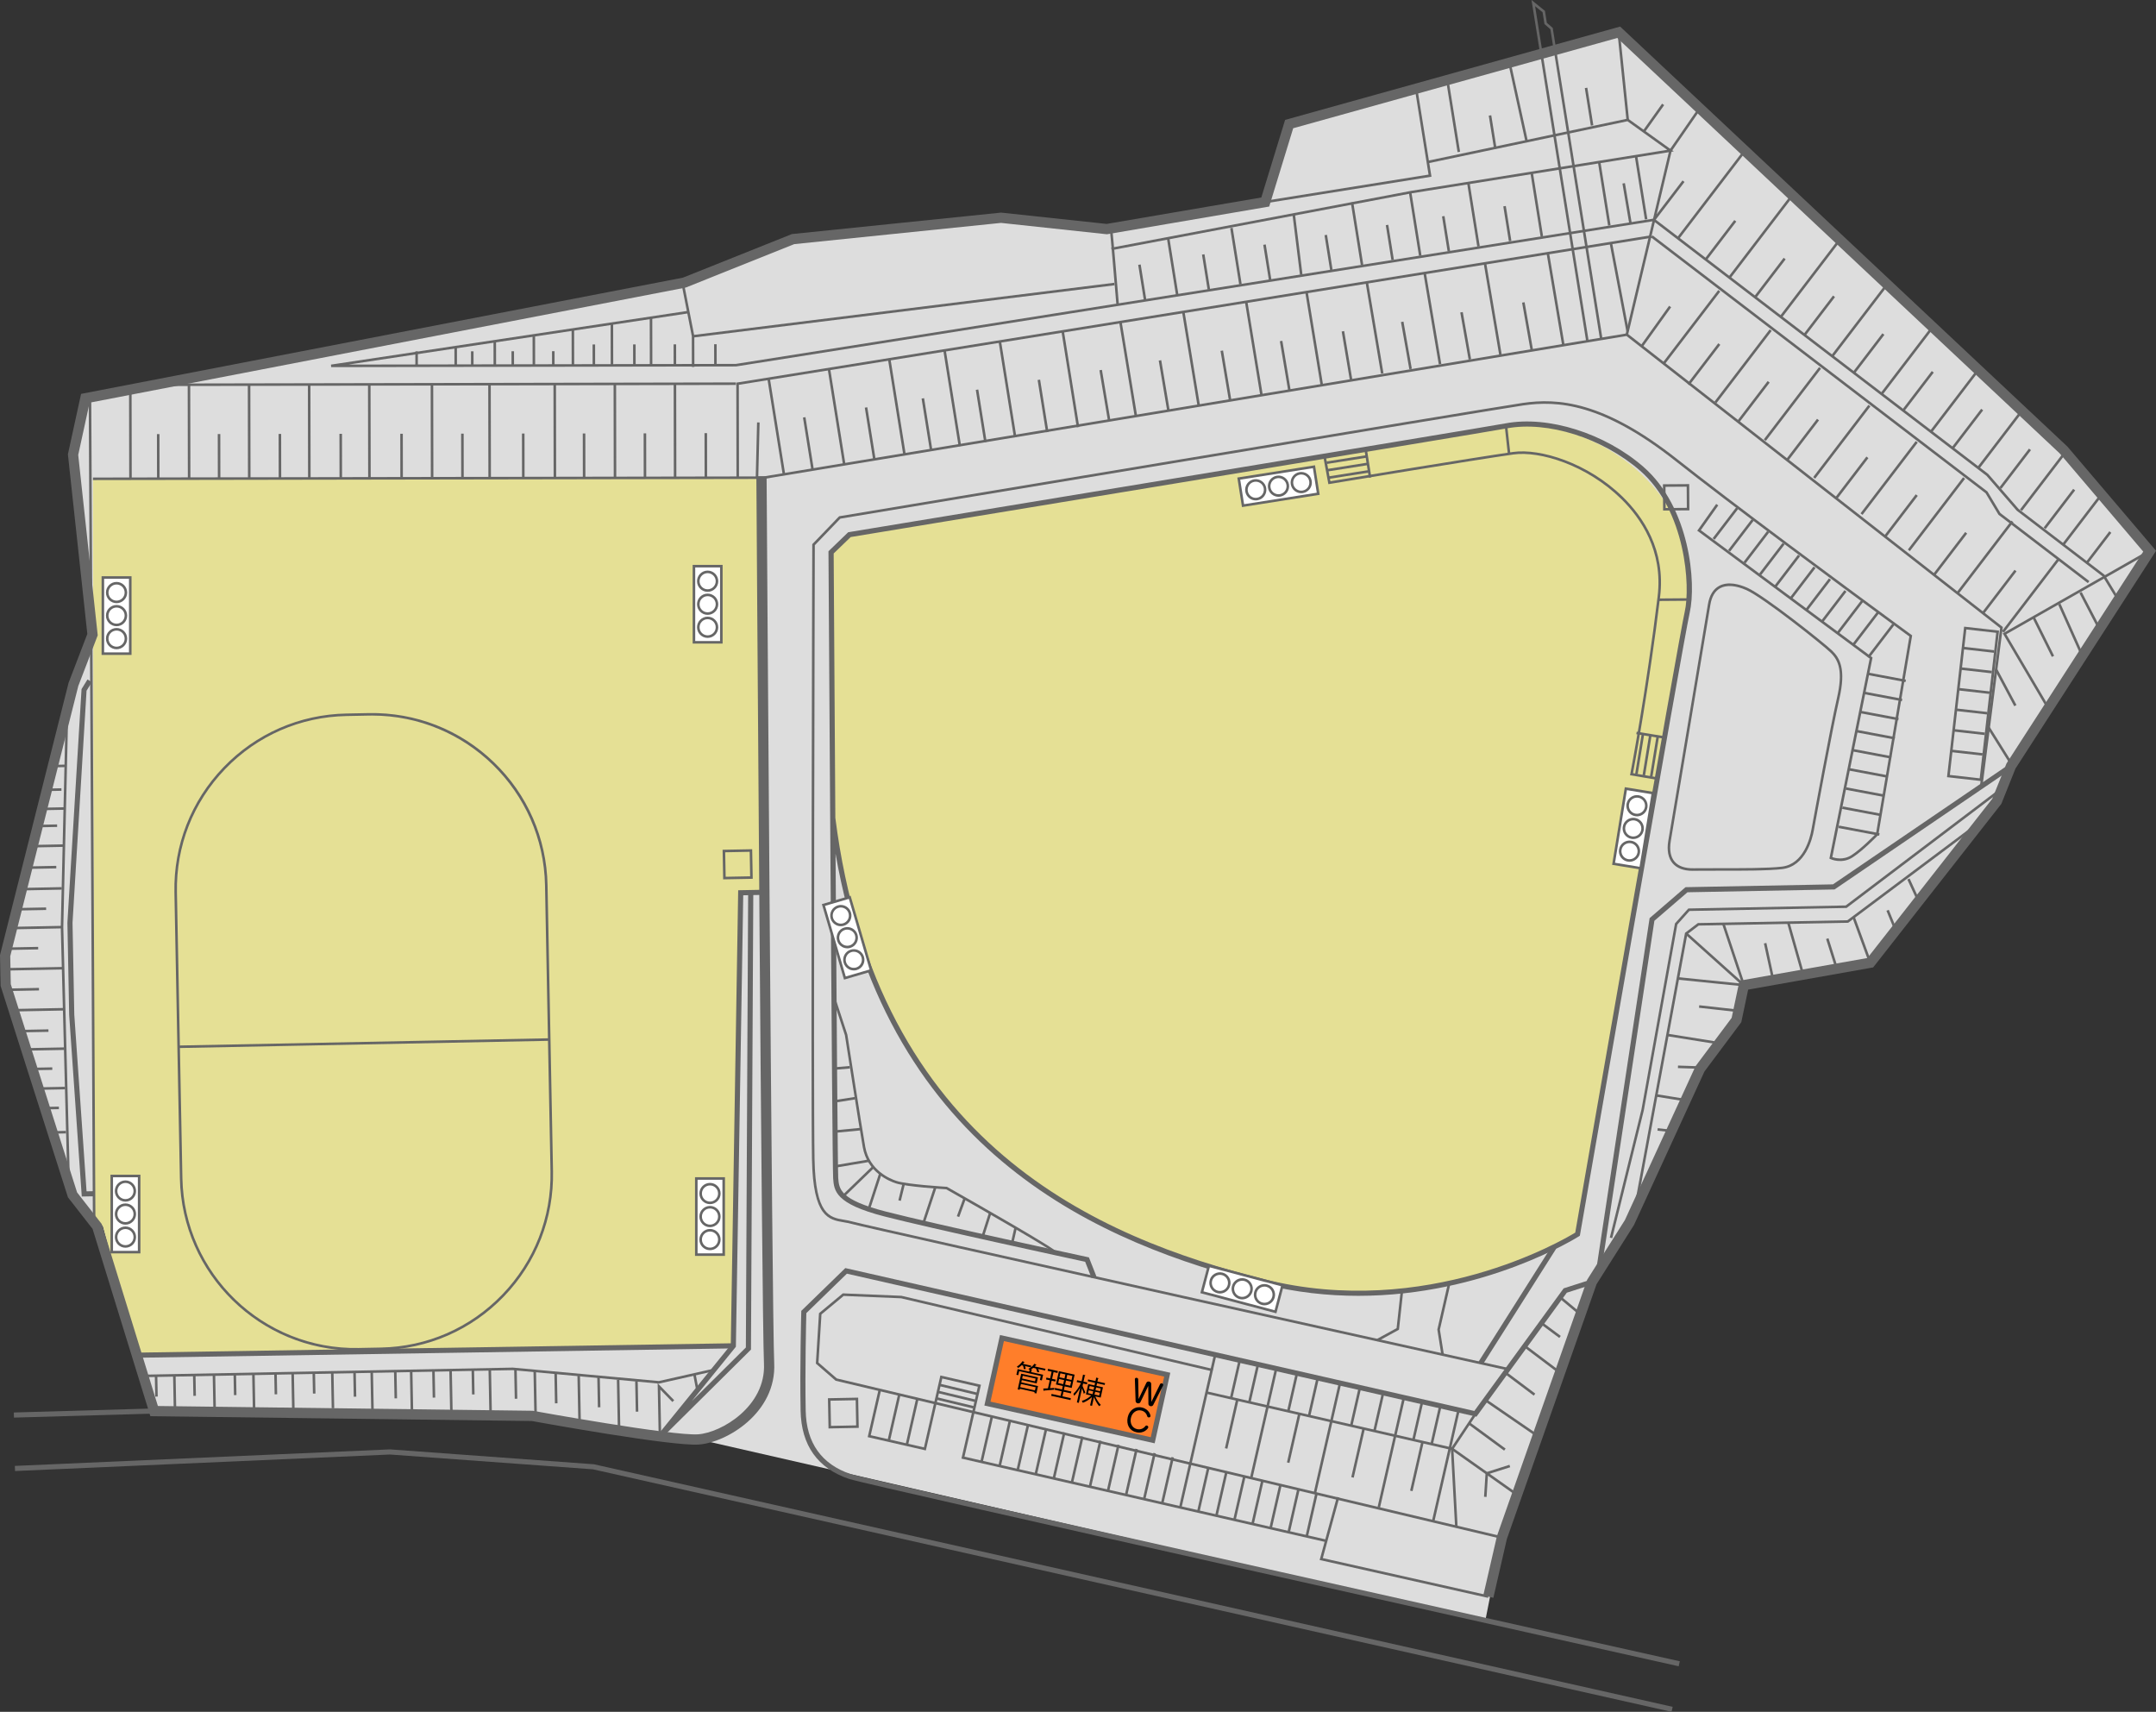 <?xml version="1.0" encoding="UTF-8"?>
<svg xmlns="http://www.w3.org/2000/svg" viewBox="0 0 842.15 668.6">
  <rect x="0" y="0" width="842.15" height="668.6" fill="#333333" stroke="none"/>
  <g id="_レイヤー_6" data-name="レイヤー 6">
    <polygon points="580.19 632.9 329.35 575.1 272.8 562.18 211.78 553.68 60.2 551.11 40.18 478.81 28.32 466.67 2.22 384.71 2 373.24 29.23 265.89 36.59 248.65 28.53 177.56 35.16 155.2 267.29 110.38 309.76 93.39 391 85.05 432.31 89.48 494.21 78.91 503.54 48.46 632.27 12.6 806.03 175.75 839.66 215.28 785.89 300.49 779.95 312.98 731.28 376.01 681.47 384.78 678.26 398.4 663.75 418.04 636.5 477.39 620.84 503.37 586.35 601.76 580.19 632.9" style="fill: #ddd;"/>
    <path d="m324.62,215.74l7.17-6.92s248.88-41.83,256.45-42.48c41.04-3.51,77.33,32.18,71.27,67.84-11.04,64.97-43.32,247.85-43.32,247.85,0,0-55.6,32.49-112.86,19.98s-114.09-38.34-143.79-85.32-34.28-97.27-34.28-97.27l-.66-103.69Z" style="fill: #e5e095;"/>
    <polygon points="36.32 187.01 295.69 187.01 298.57 348.52 289.33 348.7 286.45 525.65 53.47 529.32 40.18 478.81 36.81 477.55 36.32 187.01" style="fill: #e5e095;"/>
  </g>
  <g id="_レイヤー_2" data-name="レイヤー 2">
    <path d="m583.28,624.05l-3.9-.9,5.36-23.28,35.22-100.03,14.74-23.32,27.59-60.09,14.11-18.88,3.06-14.51,49.98-8.87,48.76-62.21,5.55-13.76,53.42-82.76-32.6-38.32L631.72,14.83l-126.59,35.26-9.37,30.58-63.38,10.83-41.38-4.44-80.76,8.29-42.38,16.96-.19.04-232.67,44.93-4.45,20.4,7.62,70.46-7.59,19.79-26.58,105.55.21,10.92,25.9,81.33,9.63,12.35,21.93,71.07,146.43,1.86.17.03c.54.1,54.35,9.85,64.39,9.17,9.16-.63,26.56-10.97,25.75-27.66-.85-17.56-2.95-343.24-2.97-346.52l4-.03c.02,3.29,2.12,328.88,2.97,346.36.95,19.5-18.68,31.1-29.47,31.84-10.36.74-61.3-8.48-65.21-9.19l-149-1.89-22.57-73.15-9.62-12.33L.23,385.04l-.23-12.03.07-.26,26.71-106.04,7.33-19.11-7.59-70.15,5.15-23.61,235.07-45.39,42.55-17.02.28-.03,81.46-8.36,41.24,4.42,60.41-10.32,9.29-30.31,130.87-36.45,174.74,164.08,34.59,40.67-54.93,85.09-5.51,13.77-.18.22-49.88,63.64-.75.13-48.08,8.54-2.68,12.73-14.38,19.24-27.52,59.94-.07.11-14.57,23.05-35.03,99.5-5.27,22.95Z" style="fill: #666;"/>
  </g>
  <g id="_レイヤー_3" data-name="レイヤー 3">
    <polygon points="652.92 668.6 231.63 573.88 152.33 568.1 5.88 574.55 5.79 572.55 152.36 566.09 152.42 566.1 232 571.91 653.36 666.65 652.92 668.6" style="fill: #666;"/>
    <rect x="5.42" y="550.9" width="54.79" height="2" transform="translate(-15.88 1.17) rotate(-1.65)" style="fill: #666;"/>
    <path d="m655.71,650.81c-12.93-2.88-316.67-70.7-323.99-73.15-12.35-4.15-18.74-13.12-19-26.67-.33-17.04.26-38.37.26-38.58v-.41s17.21-16.72,17.21-16.72l245.69,55.81,34.89-47.89,10.68-3.43.61,1.9-10.06,3.23-35.28,48.43-.64-.15-245.28-55.71-15.84,15.4c-.08,3.03-.55,22.38-.25,38.08.24,12.62,6.18,20.96,17.64,24.81,7.22,2.42,320.63,72.39,323.79,73.1l-.44,1.95Z" style="fill: #666;"/>
    <path d="m588.92,535.24c-2.49-.55-249.55-55.27-256.31-57.21-1-.29-2.04-.46-3.05-.63-5.88-.99-11.97-2.01-12.4-24.6-.49-25.79.1-237.92.11-240.06v-.2s10.49-10.9,10.49-10.9l.16-.03c2.54-.42,254.51-42.46,266.87-44.24,13.6-1.96,31.4-.9,60.29,21.92,5.02,3.97,11.35,8.86,18.82,14.55,30.96,23.58,72.34,53.84,72.76,54.14l.25.18-13.21,77.94-.11.11c-.23.24-5.71,5.92-9.84,8.61-4.31,2.81-8.64.8-8.83.71l-.35-.17,15.74-78.12-67.36-49.96,7.4-10.45.82.58-6.83,9.65,67.09,49.75-15.71,77.96c1.07.38,4.33,1.27,7.49-.79,3.72-2.42,8.76-7.54,9.56-8.35l13.05-77.02c-3.51-2.57-42.81-31.34-72.52-53.97-7.47-5.69-13.81-10.59-18.83-14.56-28.59-22.58-46.13-23.65-59.53-21.71-12.21,1.76-259.01,42.93-266.68,44.21l-9.98,10.37c-.02,7.63-.59,214.4-.11,239.83.42,21.76,5.83,22.67,11.56,23.63,1.04.17,2.11.35,3.16.66,6.73,1.93,253.75,56.64,256.25,57.2l-.22.98Z" style="fill: #666;"/>
    <path d="m530.57,506.12c-11.83,0-24.4-1.32-37.41-4.58-62.29-15.63-146.1-50.08-166.79-168.12.41,61.3.87,124.09,1.04,126.44v.19c.34,4.39.65,8.54,18.57,13.15,18.64,4.8,78.24,17.66,78.84,17.79l.52.11,2.91,7.37-1.86.73-2.52-6.38c-5.96-1.29-60.65-13.13-78.39-17.7-19.32-4.97-19.69-10.04-20.05-14.94v-.19c-.36-4.67-1.76-234.47-1.82-244.25v-.43s7.7-7.43,7.7-7.43l.31-.05c2.47-.41,247.59-40.81,256.43-42.47,16.65-3.13,38.8,3.84,53.87,16.96,18.14,15.79,20.76,45.38,18.09,57-2.38,10.34-42.43,240.57-42.83,242.9l-.08.43-.37.24c-.45.29-36.81,23.23-86.17,23.23Zm-204.29-186.75c16.23,127.97,103.29,164.15,167.37,180.23,63.57,15.95,116.73-15.16,121.65-18.17,2.52-14.47,40.42-232.3,42.78-242.56,2.25-9.77.41-39.49-17.45-55.04-14.64-12.74-36.1-19.53-52.18-16.5-8.72,1.64-246.16,40.78-256.17,42.43l-6.64,6.41c.03,5.04.32,51.9.65,103.2Z" style="fill: #666;"/>
    <path d="m647.24,304.58l-10.54-1.79.1-.5c.06-.32,6.22-32.62,10.67-69.31,2.17-17.85-6.54-30.58-14.23-38.12-13.48-13.22-31.77-18.8-42.11-17.34-15.2,2.14-71.22,11.42-71.78,11.51l-.48.08-1.96-10.59.98-.18,1.78,9.62c5.55-.92,56.86-9.4,71.32-11.44,10.59-1.5,29.24,4.17,42.95,17.62,7.85,7.7,16.74,20.7,14.52,38.96-4.16,34.23-9.79,64.64-10.59,68.88l9.54,1.62-.17.99Z" style="fill: #666;"/>
    <path d="m258.48,561.7l-1.48-1.34,28.45-35.07,2.89-177.58,10.21-.2.04,2-4.35.08-.9,177.53-34.86,34.56Zm31.83-212.02l-2.87,176.34-17.22,21.23,21.12-20.95.89-176.66-1.92.04Z" style="fill: #666;"/>
    <rect x="53.46" y="526.49" width="233" height="2" transform="translate(-8.22 2.72) rotate(-.9)" style="fill: #666;"/>
    <rect x="35.48" y="155.2" width="1" height="322.35" transform="translate(-1.62 .19) rotate(-.29)" style="fill: #666;"/>
    <polygon points="31.94 467.33 27.02 396.42 26.33 360.38 31.85 269.15 34.17 265.37 35.87 266.42 33.81 269.77 28.33 360.42 29.02 396.33 33.81 465.3 36.57 465.25 36.61 467.25 31.94 467.33" style="fill: #666;"/>
    <g>
      <rect x="387.75" y="529.47" width="66.13" height="26.22" transform="translate(127.41 -78.22) rotate(12.5)" style="fill: #ff7e2a;"/>
      <path d="m451.02,563.72l-66.52-14.75,6.11-27.55,66.52,14.75-6.11,27.55Zm-64.13-16.27l62.61,13.88,5.24-23.65-62.61-13.88-5.24,23.65Z" style="fill: #666;"/>
    </g>
    <rect x="565.85" y="508.72" width="53.63" height="2" transform="translate(-155.09 737.59) rotate(-57.64)" style="fill: #666;"/>
    <polygon points="625.42 496.66 623.44 496.36 644.35 358.6 658.38 346.51 715.96 345.41 784.87 298.47 785.99 300.12 716.59 347.4 659.14 348.5 646.22 359.63 625.42 496.66" style="fill: #666;"/>
    <polygon points="629.76 483.61 628.79 483.37 641.14 433.42 654.25 360.66 659.47 354.82 659.69 354.82 720.95 353.64 781.59 307.72 782.2 308.52 721.29 354.64 721.13 354.64 659.92 355.81 655.18 361.12 642.11 433.63 629.76 483.61" style="fill: #666;"/>
    <path d="m661.18,340.13c-3.52,0-6.14-.98-7.82-2.92-1.75-2.04-2.35-5.09-1.72-8.83h0c.14-.84,14.07-83.73,15.46-92.27.58-3.57,2.06-6.02,4.4-7.28,3.51-1.89,7.95-.64,11.05.75,6.75,3.02,29.98,21.52,33.09,24.51,3.05,2.93,5.5,7.24,2.84,18.81-2.61,11.34-9.13,46.79-9.97,51.44-.59,3.26-3.21,13.98-12.28,15.11-5.3.66-16.58.65-25.63.63-3.68,0-6.84,0-9.05.03-.12,0-.25,0-.37,0Zm-8.55-11.59h0c-.58,3.44-.06,6.21,1.49,8.01,1.53,1.77,4.05,2.63,7.41,2.57,2.22-.04,5.39-.04,9.07-.03,9.03.01,20.27.03,25.51-.62,8.39-1.05,10.86-11.21,11.42-14.3.84-4.65,7.37-40.13,9.98-51.48,2.41-10.47.72-14.72-2.56-17.87-3.09-2.98-26.13-21.34-32.81-24.32-4.1-1.83-7.71-2.11-10.17-.79-2.06,1.11-3.36,3.32-3.89,6.56-1.38,8.54-15.31,91.43-15.46,92.27Z" style="fill: #666;"/>
  </g>
  <g id="_レイヤー_4" data-name="レイヤー 4">
    <g>
      <g>
        <rect x="484.52" y="184.54" width="29.74" height="10.7" transform="translate(-23.5 80.17) rotate(-8.97)" style="fill: #fff;"/>
        <path d="m485.12,198.06l-1.82-11.55,30.36-4.79,1.82,11.55-30.36,4.79Zm-.68-10.72l1.51,9.58,28.39-4.48-1.51-9.58-28.39,4.48Z" style="fill: #666;"/>
      </g>
      <g>
        <path d="m508.27,192.64c-.87,0-1.72-.27-2.43-.79-.9-.65-1.49-1.62-1.66-2.71-.17-1.1.09-2.19.74-3.09.65-.9,1.62-1.49,2.71-1.66,1.1-.17,2.19.09,3.09.74.9.65,1.49,1.62,1.66,2.71h0c.36,2.26-1.19,4.39-3.45,4.75-.22.03-.44.05-.66.05Zm.02-7.31c-.17,0-.33.01-.5.04-.83.13-1.56.58-2.06,1.26-.5.68-.7,1.51-.56,2.35.13.83.58,1.56,1.26,2.06.68.5,1.52.69,2.35.56,1.72-.27,2.89-1.89,2.62-3.6h0c-.13-.83-.58-1.56-1.26-2.06-.54-.4-1.19-.6-1.85-.6Z" style="fill: #666;"/>
        <path d="m499.39,194.04c-2.01,0-3.78-1.46-4.1-3.5-.36-2.26,1.19-4.39,3.45-4.75,2.26-.36,4.39,1.19,4.75,3.45.36,2.26-1.19,4.39-3.45,4.75-.22.03-.44.05-.65.05Zm0-7.3c-.16,0-.33.01-.49.04-1.72.27-2.89,1.89-2.62,3.6.27,1.72,1.89,2.89,3.6,2.62,1.72-.27,2.89-1.89,2.62-3.6-.24-1.55-1.59-2.66-3.11-2.66Z" style="fill: #666;"/>
        <path d="m490.5,195.45c-.87,0-1.72-.27-2.43-.79-.9-.65-1.49-1.62-1.66-2.71-.36-2.26,1.19-4.39,3.45-4.75,2.27-.36,4.39,1.19,4.75,3.45h0c.36,2.26-1.19,4.39-3.45,4.75-.22.03-.44.05-.66.05Zm.01-7.31c-.16,0-.33.01-.49.04-1.72.27-2.89,1.89-2.62,3.6.13.83.58,1.56,1.26,2.06.68.5,1.51.7,2.35.56,1.72-.27,2.89-1.89,2.62-3.6-.24-1.55-1.59-2.66-3.11-2.66Z" style="fill: #666;"/>
      </g>
    </g>
    <g>
      <g>
        <rect x="261.54" y="230.65" width="29.74" height="10.7" transform="translate(512.41 -40.41) rotate(90)" style="fill: #fff;"/>
        <path d="m282.26,251.37h-11.7v-30.74h11.7v30.74Zm-10.7-1h9.7v-28.74h-9.7v28.74Z" style="fill: #666;"/>
      </g>
      <g>
        <path d="m276.41,249.15c-2.29,0-4.15-1.86-4.15-4.15s1.86-4.15,4.15-4.15,4.15,1.86,4.15,4.15-1.86,4.15-4.15,4.15Zm0-7.3c-1.74,0-3.15,1.41-3.15,3.15s1.41,3.15,3.15,3.15,3.15-1.41,3.15-3.15-1.41-3.15-3.15-3.15Z" style="fill: #666;"/>
        <path d="m276.41,240.15c-2.29,0-4.15-1.86-4.15-4.15s1.86-4.15,4.15-4.15,4.15,1.86,4.15,4.15-1.86,4.15-4.15,4.15Zm0-7.3c-1.74,0-3.15,1.41-3.15,3.15s1.41,3.15,3.15,3.15,3.15-1.41,3.15-3.15-1.41-3.15-3.15-3.15Z" style="fill: #666;"/>
        <path d="m276.41,231.16c-2.29,0-4.15-1.86-4.15-4.15s1.86-4.15,4.15-4.15,4.15,1.86,4.15,4.15-1.86,4.15-4.15,4.15Zm0-7.3c-1.74,0-3.15,1.41-3.15,3.15s1.41,3.15,3.15,3.15,3.15-1.41,3.15-3.15-1.41-3.15-3.15-3.15Z" style="fill: #666;"/>
      </g>
    </g>
    <g>
      <g>
        <rect x="30.66" y="235.09" width="29.74" height="10.7" transform="translate(285.97 194.9) rotate(90)" style="fill: #fff;"/>
        <path d="m51.38,255.8h-11.7v-30.74h11.7v30.74Zm-10.7-1h9.7v-28.74h-9.7v28.74Z" style="fill: #666;"/>
      </g>
      <g>
        <path d="m45.53,253.58c-2.29,0-4.15-1.86-4.15-4.15s1.86-4.15,4.15-4.15,4.15,1.86,4.15,4.15-1.86,4.15-4.15,4.15Zm0-7.3c-1.74,0-3.15,1.41-3.15,3.15s1.41,3.15,3.15,3.15,3.15-1.41,3.15-3.15-1.41-3.15-3.15-3.15Z" style="fill: #666;"/>
        <path d="m45.53,244.59c-2.29,0-4.15-1.86-4.15-4.15s1.86-4.15,4.15-4.15,4.15,1.86,4.15,4.15-1.86,4.15-4.15,4.15Zm0-7.3c-1.74,0-3.15,1.41-3.15,3.15s1.41,3.15,3.15,3.15,3.15-1.41,3.15-3.15-1.41-3.15-3.15-3.15Z" style="fill: #666;"/>
        <path d="m45.53,235.59c-2.29,0-4.15-1.86-4.15-4.15s1.86-4.15,4.15-4.15,4.15,1.86,4.15,4.15-1.86,4.15-4.15,4.15Zm0-7.3c-1.74,0-3.15,1.41-3.15,3.15s1.41,3.15,3.15,3.15,3.15-1.41,3.15-3.15-1.41-3.15-3.15-3.15Z" style="fill: #666;"/>
      </g>
    </g>
    <g>
      <g>
        <rect x="34.13" y="468.83" width="29.74" height="10.7" transform="translate(523.18 425.18) rotate(90)" style="fill: #fff;"/>
        <path d="m54.85,489.55h-11.7v-30.74h11.7v30.74Zm-10.7-1h9.7v-28.74h-9.7v28.74Z" style="fill: #666;"/>
      </g>
      <g>
        <path d="m49,487.33c-2.29,0-4.15-1.86-4.15-4.15s1.86-4.15,4.15-4.15,4.15,1.86,4.15,4.15-1.86,4.15-4.15,4.15Zm0-7.3c-1.74,0-3.15,1.41-3.15,3.15s1.41,3.15,3.15,3.15,3.15-1.41,3.15-3.15-1.41-3.15-3.15-3.15Z" style="fill: #666;"/>
        <path d="m49,478.33c-2.29,0-4.15-1.86-4.15-4.15s1.86-4.15,4.15-4.15,4.15,1.86,4.15,4.15-1.86,4.15-4.15,4.15Zm0-7.3c-1.74,0-3.15,1.41-3.15,3.15s1.41,3.15,3.15,3.15,3.15-1.41,3.15-3.15-1.41-3.15-3.15-3.15Z" style="fill: #666;"/>
        <path d="m49,469.34c-2.29,0-4.15-1.86-4.15-4.15s1.86-4.15,4.15-4.15,4.15,1.86,4.15,4.15-1.86,4.15-4.15,4.15Zm0-7.3c-1.74,0-3.15,1.41-3.15,3.15s1.41,3.15,3.15,3.15,3.15-1.41,3.15-3.15-1.41-3.15-3.15-3.15Z" style="fill: #666;"/>
      </g>
    </g>
    <g>
      <g>
        <rect x="262.46" y="469.81" width="29.74" height="10.7" transform="translate(752.48 197.83) rotate(90)" style="fill: #fff;"/>
        <path d="m283.18,490.53h-11.7v-30.74h11.7v30.74Zm-10.7-1h9.7v-28.74h-9.7v28.74Z" style="fill: #666;"/>
      </g>
      <g>
        <path d="m277.33,488.3c-2.29,0-4.15-1.86-4.15-4.15s1.86-4.15,4.15-4.15,4.15,1.86,4.15,4.15-1.86,4.15-4.15,4.15Zm0-7.3c-1.74,0-3.15,1.41-3.15,3.15s1.41,3.15,3.15,3.15,3.15-1.41,3.15-3.15-1.41-3.15-3.15-3.15Z" style="fill: #666;"/>
        <path d="m277.33,479.31c-2.29,0-4.15-1.86-4.15-4.15s1.86-4.15,4.15-4.15,4.15,1.86,4.15,4.15-1.86,4.15-4.15,4.15Zm0-7.3c-1.74,0-3.15,1.41-3.15,3.15s1.41,3.15,3.15,3.15,3.15-1.41,3.15-3.15-1.41-3.15-3.15-3.15Z" style="fill: #666;"/>
        <path d="m277.33,470.31c-2.29,0-4.15-1.86-4.15-4.15s1.86-4.15,4.15-4.15,4.15,1.86,4.15,4.15-1.86,4.15-4.15,4.15Zm0-7.3c-1.74,0-3.15,1.41-3.15,3.15s1.41,3.15,3.15,3.15,3.15-1.41,3.15-3.15-1.41-3.15-3.15-3.15Z" style="fill: #666;"/>
      </g>
    </g>
    <g>
      <g>
        <rect x="470.34" y="498.02" width="29.74" height="10.7" transform="translate(825.19 1114.28) rotate(-165.15)" style="fill: #fff;"/>
        <path d="m498.57,512.96l-29.71-7.88,3-11.31,29.71,7.88-3,11.31Zm-28.49-8.59l27.78,7.37,2.49-9.37-27.78-7.37-2.49,9.37Z" style="fill: #666;"/>
      </g>
      <g>
        <path d="m476.52,505.22c-.36,0-.72-.05-1.07-.14-2.21-.59-3.54-2.87-2.95-5.08h0c.59-2.21,2.87-3.53,5.08-2.95,1.07.28,1.97.97,2.53,1.93s.71,2.08.42,3.15c-.28,1.07-.97,1.97-1.93,2.53-.64.37-1.36.56-2.08.56Zm-3.05-4.96h0c-.45,1.68.56,3.41,2.24,3.86.82.22,1.66.1,2.39-.32.73-.42,1.25-1.1,1.46-1.92s.1-1.66-.32-2.39c-.42-.73-1.1-1.25-1.92-1.46-1.68-.44-3.41.56-3.86,2.24Z" style="fill: #666;"/>
        <path d="m485.21,507.52c-.35,0-.71-.04-1.06-.14-2.21-.59-3.54-2.87-2.95-5.08h0c.59-2.21,2.86-3.53,5.08-2.95,1.07.28,1.97.97,2.53,1.93.56.96.71,2.08.42,3.15-.49,1.86-2.18,3.09-4.02,3.09Zm-3.04-4.96h0c-.45,1.68.56,3.41,2.24,3.86,1.68.45,3.41-.56,3.86-2.24.22-.81.1-1.66-.32-2.39-.42-.73-1.1-1.25-1.92-1.46-1.68-.44-3.41.56-3.85,2.24Z" style="fill: #666;"/>
        <path d="m493.9,509.83c-.35,0-.71-.04-1.06-.14-1.07-.28-1.97-.97-2.53-1.93-.56-.96-.71-2.08-.42-3.15h0c.28-1.07.97-1.97,1.93-2.53.96-.56,2.08-.71,3.15-.42,2.21.59,3.54,2.87,2.95,5.08-.49,1.86-2.18,3.09-4.01,3.09Zm0-7.31c-.55,0-1.09.14-1.58.43-.73.42-1.25,1.1-1.46,1.92h0c-.22.81-.1,1.66.32,2.39.42.73,1.1,1.25,1.92,1.46,1.68.45,3.41-.56,3.85-2.24.45-1.68-.56-3.41-2.24-3.86-.27-.07-.54-.11-.81-.11Z" style="fill: #666;"/>
      </g>
    </g>
    <g>
      <g>
        <rect x="316.1" y="360.89" width="29.74" height="10.7" transform="translate(589.29 -54.41) rotate(73.66)" style="fill: #fff;"/>
        <path d="m329.68,382.63l-8.65-29.5,11.22-3.29,8.65,29.5-11.22,3.29Zm-7.41-28.82l8.09,27.58,9.3-2.73-8.09-27.58-9.3,2.73Z" style="fill: #666;"/>
      </g>
      <g>
        <path d="m333.5,379.03c-.69,0-1.37-.17-1.99-.51-.97-.53-1.68-1.41-1.99-2.47s-.19-2.19.34-3.16c.53-.97,1.41-1.68,2.48-1.99,2.2-.65,4.51.62,5.15,2.82.31,1.06.19,2.19-.34,3.16-.53.97-1.41,1.68-2.48,1.99-.39.11-.78.17-1.17.17Zm0-7.31c-.29,0-.59.04-.89.13-.81.24-1.48.77-1.88,1.51-.4.74-.5,1.59-.26,2.4.49,1.67,2.24,2.62,3.91,2.14.81-.24,1.48-.77,1.88-1.51.4-.74.5-1.59.26-2.4-.4-1.37-1.66-2.26-3.03-2.26Z" style="fill: #666;"/>
        <path d="m330.96,370.39c-.69,0-1.37-.17-1.99-.51-.97-.53-1.68-1.41-1.99-2.47s-.19-2.19.34-3.16c.53-.97,1.41-1.68,2.48-1.99,2.2-.65,4.51.62,5.15,2.82.31,1.06.19,2.19-.34,3.16-.53.97-1.41,1.68-2.48,1.99-.39.11-.78.17-1.17.17Zm0-7.31c-.29,0-.59.04-.89.13-.81.24-1.48.77-1.88,1.51-.4.74-.5,1.59-.26,2.4.49,1.67,2.24,2.62,3.91,2.14.81-.24,1.48-.77,1.88-1.51.4-.74.5-1.59.26-2.4-.4-1.37-1.66-2.26-3.03-2.26Z" style="fill: #666;"/>
        <path d="m328.43,361.76c-.69,0-1.37-.17-1.99-.51-.97-.53-1.68-1.41-1.99-2.48-.64-2.2.62-4.51,2.82-5.15,2.2-.65,4.51.62,5.15,2.82.31,1.06.19,2.19-.34,3.16-.53.97-1.41,1.68-2.48,1.99-.39.11-.78.17-1.17.17Zm0-7.31c-.29,0-.59.04-.89.13-1.67.49-2.63,2.25-2.14,3.91.49,1.67,2.24,2.62,3.91,2.14,1.67-.49,2.63-2.24,2.14-3.91-.4-1.37-1.66-2.27-3.03-2.27Z" style="fill: #666;"/>
      </g>
    </g>
    <g>
      <g>
        <rect x="623.08" y="318.22" width="29.74" height="10.7" transform="translate(1060.27 -253.78) rotate(99.29)" style="fill: #fff;"/>
        <path d="m641.24,339.68l-11.54-1.89,4.96-30.34,11.54,1.89-4.96,30.34Zm-10.39-2.71l9.57,1.57,4.64-28.36-9.57-1.56-4.64,28.36Z" style="fill: #666;"/>
      </g>
      <g>
        <path d="m636.5,336.6c-.22,0-.45-.02-.67-.05h0c-2.26-.37-3.8-2.51-3.43-4.77.37-2.26,2.5-3.8,4.77-3.43,2.26.37,3.8,2.51,3.43,4.77-.33,2.03-2.1,3.48-4.1,3.48Zm-.51-1.04c1.72.27,3.34-.89,3.62-2.6.28-1.71-.89-3.34-2.6-3.62-1.71-.27-3.34.89-3.62,2.6-.28,1.71.89,3.34,2.6,3.62h0Z" style="fill: #666;"/>
        <path d="m637.96,327.72c-.22,0-.45-.02-.67-.06-2.26-.37-3.8-2.51-3.43-4.77.37-2.26,2.51-3.79,4.77-3.43,2.26.37,3.8,2.51,3.43,4.77-.33,2.03-2.1,3.48-4.09,3.48Zm0-7.3c-1.52,0-2.86,1.1-3.11,2.64-.28,1.71.89,3.34,2.6,3.62h0c.83.14,1.67-.06,2.35-.55.68-.49,1.13-1.22,1.27-2.05.28-1.71-.89-3.34-2.6-3.62-.17-.03-.34-.04-.51-.04Z" style="fill: #666;"/>
        <path d="m639.41,318.84c-.22,0-.45-.02-.67-.05-1.09-.18-2.05-.77-2.7-1.67s-.91-2-.73-3.09c.37-2.26,2.51-3.79,4.77-3.43,2.26.37,3.8,2.51,3.43,4.77-.33,2.03-2.1,3.48-4.09,3.48Zm0-7.3c-1.52,0-2.86,1.1-3.11,2.64-.14.83.06,1.67.55,2.35.49.68,1.22,1.14,2.05,1.27h0c1.72.28,3.34-.89,3.62-2.6.28-1.71-.89-3.34-2.6-3.62-.17-.03-.34-.04-.51-.04Z" style="fill: #666;"/>
      </g>
    </g>
    <path d="m282.47,343.46l-.22-11.56,11.56-.22.22,11.56-11.56.22Zm.8-10.58l.18,9.56,9.56-.18-.18-9.56-9.56.18Z" style="fill: #666;"/>
    <polygon points="26.32 461.97 23.73 362.13 25.68 277.25 26.68 277.27 24.73 362.13 27.32 461.95 26.32 461.97" style="fill: #666;"/>
    <rect x="20.65" y="298.67" width="5.17" height="1" transform="translate(-5.84 .51) rotate(-1.12)" style="fill: #666;"/>
    <rect x="18.82" y="307.92" width="5.17" height="1" transform="translate(-6.02 .48) rotate(-1.12)" style="fill: #666;"/>
    <rect x="16.38" y="315.37" width="8.91" height="1" transform="translate(-6.16 .47) rotate(-1.12)" style="fill: #666;"/>
    <rect x="13.66" y="329.88" width="11.31" height="1" transform="translate(-6.45 .44) rotate(-1.12)" style="fill: #666;"/>
    <rect x="8.57" y="346.63" width="15.58" height="1" transform="translate(-6.78 .39) rotate(-1.12)" style="fill: #666;"/>
    <rect x="4.59" y="361.8" width="19.65" height="1" transform="translate(-7.07 .35) rotate(-1.12)" style="fill: #666;"/>
    <rect x="1.45" y="377.88" width="23.09" height="1" transform="translate(-7.39 .33) rotate(-1.12)" style="fill: #666;"/>
    <rect x="4.63" y="393.89" width="20.22" height="1" transform="translate(-7.7 .36) rotate(-1.12)" style="fill: #666;"/>
    <rect x="9.76" y="409.23" width="15.38" height="1" transform="translate(-8 .42) rotate(-1.12)" style="fill: #666;"/>
    <rect x="15.1" y="424.57" width="10.33" height="1" transform="translate(-8.3 .48) rotate(-1.12)" style="fill: #666;"/>
    <rect x="19.63" y="441.75" width="6.13" height="1" transform="translate(-8.63 .53) rotate(-1.12)" style="fill: #666;"/>
    <rect x="16.51" y="322.05" width="5.79" height="1" transform="translate(-6.29 .44) rotate(-1.12)" style="fill: #666;"/>
    <rect x="11.06" y="338.28" width="10.92" height="1" transform="translate(-6.61 .39) rotate(-1.12)" style="fill: #666;"/>
    <rect x="7.09" y="354.53" width="10.92" height="1" transform="translate(-6.93 .31) rotate(-1.12)" style="fill: #666;"/>
    <rect x="3.99" y="369.92" width="10.92" height="1" transform="translate(-7.23 .26) rotate(-1.12)" style="fill: #666;"/>
    <rect x="4.3" y="385.96" width="10.92" height="1" transform="translate(-7.54 .26) rotate(-1.12)" style="fill: #666;"/>
    <rect x="8" y="402.13" width="10.92" height="1" transform="translate(-7.86 .34) rotate(-1.12)" style="fill: #666;"/>
    <rect x="12.67" y="416.95" width="7.75" height="1" transform="translate(-8.15 .4) rotate(-1.12)" style="fill: #666;"/>
    <rect x="17.89" y="432.27" width="5.11" height="1" transform="translate(-8.45 .48) rotate(-1.12)" style="fill: #666;"/>
    <g>
      <path d="m138.76,527.49c-37.19,0-67.79-29.88-68.5-67.22l-2.14-111.77c-.35-18.3,6.45-35.65,19.14-48.83s29.76-20.65,48.07-20.99l8.72-.17c18.31-.33,35.65,6.45,48.83,19.14,13.19,12.69,20.65,29.76,21,48.07l2.14,111.77c.35,18.3-6.45,35.64-19.14,48.83s-29.76,20.65-48.07,21v-.5s0,.5,0,.5l-8.72.17c-.44,0-.89.01-1.33.01Zm6.62-248c-.44,0-.87,0-1.31.01l-8.72.17c-18.04.34-34.86,7.69-47.37,20.69-12.51,13-19.21,30.09-18.86,48.12l2.14,111.77c.71,37.23,31.56,66.94,68.81,66.23l8.72-.17c18.04-.34,34.86-7.69,47.37-20.69,12.51-13,19.21-30.09,18.86-48.12l-2.14-111.77c-.7-36.79-30.86-66.24-67.5-66.24Z" style="fill: #666;"/>
      <rect x="69.77" y="406.94" width="144.78" height="1" transform="translate(-7.93 2.85) rotate(-1.12)" style="fill: #666;"/>
    </g>
    <polygon points="257.41 540.41 257.33 540.41 200.28 535.15 55.98 537.91 55.96 536.91 200.31 534.15 257.34 539.4 278.69 534.59 278.91 535.56 257.41 540.41" style="fill: #666;"/>
    <rect x="67.77" y="537.18" width="1" height="14.04" transform="translate(-10.38 1.4) rotate(-1.09)" style="fill: #666;"/>
    <rect x="83.17" y="536.88" width="1" height="14.04" transform="translate(-10.39 1.7) rotate(-1.1)" style="fill: #666;"/>
    <rect x="98.58" y="536.59" width="1" height="14.04" transform="translate(-10.38 1.99) rotate(-1.1)" style="fill: #666;"/>
    <rect x="113.98" y="536.29" width="1" height="14.04" transform="translate(-10.35 2.28) rotate(-1.09)" style="fill: #666;"/>
    <rect x="129.38" y="536" width="1" height="14.04" transform="translate(-10.36 2.58) rotate(-1.1)" style="fill: #666;"/>
    <rect x="144.8" y="535.7" width="1" height="15.15" transform="translate(-10.36 2.88) rotate(-1.1)" style="fill: #666;"/>
    <rect x="160.21" y="535.41" width="1" height="16.33" transform="translate(-10.36 3.17) rotate(-1.1)" style="fill: #666;"/>
    <rect x="175.61" y="535.12" width="1" height="16.33" transform="translate(-10.35 3.47) rotate(-1.1)" style="fill: #666;"/>
    <rect x="191.03" y="534.82" width="1" height="17.96" transform="translate(-10.36 3.76) rotate(-1.09)" style="fill: #666;"/>
    <rect x="208.59" y="535.44" width="1" height="17.48" transform="translate(-10.36 4.1) rotate(-1.09)" style="fill: #666;"/>
    <rect x="225.68" y="537.33" width="1" height="18.43" transform="translate(-10.41 4.43) rotate(-1.1)" style="fill: #666;"/>
    <rect x="241.17" y="538.95" width="1" height="18.43" transform="translate(-10.43 4.72) rotate(-1.09)" style="fill: #666;"/>
    <rect x="60.51" y="537.32" width="1" height="8.16" transform="translate(-10.35 1.27) rotate(-1.1)" style="fill: #666;"/>
    <rect x="75.42" y="537.03" width="1" height="8.16" transform="translate(-10.34 1.55) rotate(-1.1)" style="fill: #666;"/>
    <rect x="91.32" y="536.73" width="1" height="8.16" transform="translate(-10.3 1.85) rotate(-1.09)" style="fill: #666;"/>
    <rect x="107.22" y="536.42" width="1" height="8.16" transform="translate(-10.29 2.15) rotate(-1.09)" style="fill: #666;"/>
    <rect x="122.12" y="536.14" width="1" height="8.16" transform="translate(-10.32 2.45) rotate(-1.1)" style="fill: #666;"/>
    <rect x="138.04" y="535.83" width="1" height="9.7" transform="translate(-10.32 2.75) rotate(-1.1)" style="fill: #666;"/>
    <rect x="153.95" y="535.53" width="1" height="10.65" transform="translate(-10.31 3.05) rotate(-1.1)" style="fill: #666;"/>
    <rect x="168.86" y="535.24" width="1" height="10.65" transform="translate(-10.3 3.34) rotate(-1.1)" style="fill: #666;"/>
    <rect x="184.25" y="534.95" width="1" height="9.7" transform="translate(-10.3 3.63) rotate(-1.1)" style="fill: #666;"/>
    <rect x="200.91" y="534.63" width="1" height="11.7" transform="translate(-10.3 3.95) rotate(-1.1)" style="fill: #666;"/>
    <rect x="216.6" y="536.19" width="1" height="11.93" transform="translate(-10.32 4.25) rotate(-1.1)" style="fill: #666;"/>
    <rect x="233.36" y="537.74" width="1" height="11.93" transform="translate(-10.35 4.57) rotate(-1.1)" style="fill: #666;"/>
    <rect x="248.17" y="539.46" width="1" height="11.93" transform="translate(-10.38 4.85) rotate(-1.1)" style="fill: #666;"/>
    <polygon points="257.28 561 256.88 540.24 263.35 546.89 262.63 547.59 257.93 542.75 258.28 560.98 257.28 561" style="fill: #666;"/>
    <rect x="271.31" y="536.73" width="1" height="6.29" transform="translate(-96.41 60.54) rotate(-10.81)" style="fill: #666;"/>
    <polygon points="581.22 624.09 515.46 609.31 522.18 584.67 523.15 584.93 516.7 608.56 581.44 623.11 581.22 624.09" style="fill: #666;"/>
    <polygon points="586.52 601.03 326.39 539.29 318.68 532.59 319.9 512.89 329.21 505.15 352.12 506.1 473.78 534.67 473.55 535.64 351.98 507.09 329.55 506.17 320.88 513.38 319.71 532.16 326.86 538.37 586.75 600.05 586.52 601.03" style="fill: #666;"/>
    <path d="m323.62,557.93l-.23-11.82,11.82-.23.23,11.82-11.82.23Zm.79-10.84l.19,9.82,9.82-.19-.19-9.82-9.82.19Z" style="fill: #666;"/>
    <polygon points="517.61 602.25 375.54 569.7 381.97 541.61 368.07 538.42 361.64 566.51 338.92 561.31 343.17 542.76 344.15 542.99 340.12 560.56 360.89 565.31 367.32 537.23 383.17 540.86 376.74 568.94 517.84 601.27 517.61 602.25" style="fill: #666;"/>
    <rect x="339.98" y="553.18" width="18.46" height="1" transform="translate(-268.34 770.81) rotate(-77.13)" style="fill: #666;"/>
    <rect x="347.03" y="554.8" width="18.46" height="1" transform="translate(-264.43 778.94) rotate(-77.13)" style="fill: #666;"/>
    <rect x="376.21" y="561.48" width="18.46" height="1" transform="translate(-248.27 812.58) rotate(-77.13)" style="fill: #666;"/>
    <rect x="383.27" y="563.1" width="18.46" height="1" transform="translate(-244.36 820.72) rotate(-77.13)" style="fill: #666;"/>
    <rect x="390.33" y="564.72" width="18.46" height="1" transform="translate(-240.45 828.85) rotate(-77.13)" style="fill: #666;"/>
    <rect x="397.38" y="566.33" width="18.46" height="1" transform="translate(-236.54 836.99) rotate(-77.13)" style="fill: #666;"/>
    <rect x="404.44" y="567.95" width="18.46" height="1" transform="translate(-232.63 845.12) rotate(-77.13)" style="fill: #666;"/>
    <rect x="411.49" y="569.57" width="18.46" height="1" transform="translate(-228.72 853.26) rotate(-77.13)" style="fill: #666;"/>
    <rect x="418.55" y="571.18" width="18.46" height="1" transform="translate(-224.82 861.4) rotate(-77.13)" style="fill: #666;"/>
    <rect x="425.61" y="572.8" width="18.46" height="1" transform="translate(-220.91 869.53) rotate(-77.13)" style="fill: #666;"/>
    <rect x="432.66" y="574.42" width="18.46" height="1" transform="translate(-217 877.67) rotate(-77.13)" style="fill: #666;"/>
    <rect x="439.72" y="576.03" width="18.46" height="1" transform="translate(-213.09 885.8) rotate(-77.13)" style="fill: #666;"/>
    <rect x="446.78" y="577.65" width="18.46" height="1" transform="translate(-209.18 893.94) rotate(-77.13)" style="fill: #666;"/>
    <rect x="437.24" y="558.44" width="61.2" height="1" transform="translate(-181.26 890.54) rotate(-77.13)" style="fill: #666;"/>
    <rect x="461.33" y="581.43" width="17.34" height="1" transform="translate(-202 910.51) rotate(-77.13)" style="fill: #666;"/>
    <rect x="468.38" y="583.05" width="17.34" height="1" transform="translate(-198.09 918.65) rotate(-77.13)" style="fill: #666;"/>
    <rect x="475.44" y="584.66" width="17.34" height="1" transform="translate(-194.18 926.79) rotate(-77.13)" style="fill: #666;"/>
    <rect x="482.49" y="586.28" width="17.34" height="1" transform="translate(-190.27 934.92) rotate(-77.13)" style="fill: #666;"/>
    <rect x="489.55" y="587.9" width="17.34" height="1" transform="translate(-186.36 943.06) rotate(-77.13)" style="fill: #666;"/>
    <rect x="496.61" y="589.51" width="17.34" height="1" transform="translate(-182.45 951.19) rotate(-77.13)" style="fill: #666;"/>
    <rect x="503.66" y="591.13" width="17.34" height="1" transform="translate(-178.54 959.33) rotate(-77.13)" style="fill: #666;"/>
    <polygon points="568.36 596.35 566.73 566.28 471.17 544.38 471.39 543.41 567.69 565.47 569.36 596.3 568.36 596.35" style="fill: #666;"/>
    <rect x="474.97" y="538.19" width="15.18" height="1" transform="translate(-150.08 889.15) rotate(-77.13)" style="fill: #666;"/>
    <rect x="482.09" y="539.82" width="15.18" height="1" transform="translate(-146.14 897.36) rotate(-77.13)" style="fill: #666;"/>
    <rect x="471.84" y="555.3" width="43.58" height="1" transform="translate(-158.15 913.24) rotate(-77.13)" style="fill: #666;"/>
    <rect x="497.3" y="543.31" width="15.18" height="1" transform="translate(-137.71 914.91) rotate(-77.13)" style="fill: #666;"/>
    <rect x="505.4" y="545.17" width="15.18" height="1" transform="translate(-133.22 924.24) rotate(-77.13)" style="fill: #666;"/>
    <rect x="496.58" y="561.15" width="43.87" height="1" transform="translate(-144.51 942.05) rotate(-77.13)" style="fill: #666;"/>
    <rect x="521.89" y="548.94" width="15.18" height="1" transform="translate(-124.09 943.25) rotate(-77.13)" style="fill: #666;"/>
    <rect x="530.96" y="551.02" width="15.18" height="1" transform="translate(-119.07 953.71) rotate(-77.13)" style="fill: #666;"/>
    <rect x="521.5" y="566.86" width="43.87" height="1" transform="translate(-130.71 970.79) rotate(-77.13)" style="fill: #666;"/>
    <rect x="546.17" y="554.51" width="15.18" height="1" transform="translate(-110.64 971.25) rotate(-77.13)" style="fill: #666;"/>
    <rect x="553.29" y="556.14" width="15.18" height="1" transform="translate(-106.69 979.46) rotate(-77.13)" style="fill: #666;"/>
    <rect x="542.4" y="572.12" width="44.63" height="1" transform="translate(-119.3 995.62) rotate(-77.13)" style="fill: #666;"/>
    <rect x="471.33" y="555.68" width="19.57" height="1" transform="translate(-168.25 901.34) rotate(-77.13)" style="fill: #666;"/>
    <rect x="495.57" y="561.24" width="19.56" height="1" transform="translate(-154.83 929.29) rotate(-77.13)" style="fill: #666;"/>
    <rect x="520.69" y="566.99" width="19.57" height="1" transform="translate(-140.91 958.25) rotate(-77.13)" style="fill: #666;"/>
    <rect x="543.66" y="572.26" width="19.56" height="1" transform="translate(-128.19 984.73) rotate(-77.13)" style="fill: #666;"/>
    <polygon points="592.55 584.4 566.52 566 575.9 551.93 576.73 552.48 567.9 565.75 593.13 583.58 592.55 584.4" style="fill: #666;"/>
    <rect x="589.23" y="541.86" width="1" height="23.13" transform="translate(-200.26 726.6) rotate(-55.55)" style="fill: #666;"/>
    <rect x="602.23" y="522.19" width="1" height="17.88" transform="translate(-184.23 692.62) rotate(-52.98)" style="fill: #666;"/>
    <rect x="612.91" y="504.86" width="1" height="10.27" transform="translate(-171.13 654.46) rotate(-50.17)" style="fill: #666;"/>
    <rect x="593.19" y="533.33" width="1" height="14.27" transform="translate(-194.98 690.68) rotate(-53.1)" style="fill: #666;"/>
    <rect x="580.32" y="552.39" width="1" height="17.33" transform="translate(-215.15 697.28) rotate(-53.72)" style="fill: #666;"/>
    <rect x="605.24" y="514.96" width="1" height="8.99" transform="translate(-172.44 696.08) rotate(-53.4)" style="fill: #666;"/>
    <polygon points="538.23 523.87 537.75 522.99 545.51 518.75 547.11 504.23 548.1 504.34 546.45 519.37 538.23 523.87" style="fill: #666;"/>
    <polygon points="562.98 529.05 561.43 519.29 565.57 501.21 566.55 501.44 562.45 519.32 563.97 528.89 562.98 529.05" style="fill: #666;"/>
    <path d="m412.1,489.59c-1.06-1.34-25.96-15.7-42.5-25.07-1.53-.09-15.46-.96-19.68-2.32-2.59-.83-11.17-4.31-12.92-14.11-1.48-8.28-6.92-43.41-6.98-43.76l-4.39-13.38.95-.31,4.41,13.46c.07.43,5.52,35.55,6.99,43.82,1.65,9.25,9.79,12.54,12.24,13.33,4.26,1.37,19.4,2.27,19.55,2.28h.12s.1.06.1.06c12.76,7.23,42.5,24.18,43,25.58l-.47.17-.43.25Z" style="fill: #666;"/>
    <rect x="393.02" y="481.96" width="6.04" height="1" transform="translate(-162.51 761.1) rotate(-77.13)" style="fill: #666;"/>
    <rect x="380.63" y="477.78" width="9.46" height="1" transform="translate(-187.61 699.54) rotate(-72.26)" style="fill: #666;"/>
    <rect x="355.61" y="470.24" width="14.79" height="1" transform="translate(-198.01 667.3) rotate(-71.67)" style="fill: #666;"/>
    <rect x="334.33" y="464.87" width="14.57" height="1" transform="translate(-206.81 645.68) rotate(-71.92)" style="fill: #666;"/>
    <rect x="327.05" y="461" width="16.36" height="1" transform="translate(-226.58 362.89) rotate(-44.05)" style="fill: #666;"/>
    <rect x="326.23" y="453.96" width="13.26" height="1" transform="translate(-71.19 61.94) rotate(-9.61)" style="fill: #666;"/>
    <rect x="326.16" y="441" width="9.81" height="1" transform="translate(-40.71 33.69) rotate(-5.49)" style="fill: #666;"/>
    <rect x="326.03" y="429.05" width="7.96" height="1" transform="translate(-62.67 56.43) rotate(-8.93)" style="fill: #666;"/>
    <rect x="325.96" y="416.59" width="5.99" height="1" transform="translate(-34.63 29.82) rotate(-4.93)" style="fill: #666;"/>
    <polygon points="774.36 307.24 773.36 307.11 781.26 245.34 635.31 131.24 298.38 187.07 36.32 187.51 36.32 186.51 298.3 186.07 635.58 130.18 635.76 130.31 782.32 244.9 774.36 307.24" style="fill: #666;"/>
    <rect x="60.77" y="149.57" width="226.68" height="1" transform="translate(-.29 .34) rotate(-.11)" style="fill: #666;"/>
    <rect x="50.42" y="152.17" width="1" height="34.82" transform="translate(-.28 .09) rotate(-.1)" style="fill: #666;"/>
    <rect x="73.33" y="150.23" width="1" height="36.71" transform="translate(-.28 .12) rotate(-.1)" style="fill: #666;"/>
    <rect x="96.81" y="150.2" width="1" height="36.71" transform="translate(-.28 .16) rotate(-.1)" style="fill: #666;"/>
    <rect x="120.28" y="150.16" width="1" height="36.71" transform="translate(-.28 .2) rotate(-.1)" style="fill: #666;"/>
    <rect x="143.76" y="150.12" width="1" height="36.71" transform="translate(-.28 .24) rotate(-.1)" style="fill: #666;"/>
    <rect x="168.24" y="150.08" width="1" height="36.71" transform="translate(-.28 .28) rotate(-.1)" style="fill: #666;"/>
    <rect x="190.72" y="150.04" width="1" height="36.71" transform="translate(-.28 .32) rotate(-.1)" style="fill: #666;"/>
    <rect x="216.2" y="150" width="1" height="36.71" transform="translate(-.28 .36) rotate(-.1)" style="fill: #666;"/>
    <rect x="239.68" y="149.96" width="1" height="36.71" transform="translate(-.28 .4) rotate(-.1)" style="fill: #666;"/>
    <rect x="263.15" y="149.92" width="1" height="36.71" transform="translate(-.28 .44) rotate(-.1)" style="fill: #666;"/>
    <polygon points="287.66 186.59 287.6 149.45 288.02 149.38 645.15 91.85 645.31 92.84 288.6 150.3 288.66 186.59 287.66 186.59" style="fill: #666;"/>
    <rect x="61.32" y="169.56" width="1" height="17.41" transform="translate(-.29 .1) rotate(-.09)" style="fill: #666;"/>
    <rect x="85.08" y="169.52" width="1" height="17.41" transform="translate(-.29 .14) rotate(-.09)" style="fill: #666;"/>
    <rect x="108.85" y="169.48" width="1" height="17.41" transform="translate(-.29 .18) rotate(-.09)" style="fill: #666;"/>
    <rect x="132.61" y="169.44" width="1" height="17.41" transform="translate(-.29 .22) rotate(-.09)" style="fill: #666;"/>
    <rect x="156.37" y="169.4" width="1" height="17.41" transform="translate(-.29 .26) rotate(-.09)" style="fill: #666;"/>
    <rect x="180.14" y="169.36" width="1" height="17.41" transform="translate(-.29 .3) rotate(-.09)" style="fill: #666;"/>
    <rect x="203.9" y="169.32" width="1" height="17.41" transform="translate(-.29 .34) rotate(-.09)" style="fill: #666;"/>
    <rect x="227.66" y="169.28" width="1" height="17.41" transform="translate(-.29 .38) rotate(-.09)" style="fill: #666;"/>
    <rect x="251.43" y="169.24" width="1" height="17.41" transform="translate(-.29 .42) rotate(-.09)" style="fill: #666;"/>
    <rect x="275.19" y="169.2" width="1" height="17.41" transform="translate(-.3 .46) rotate(-.1)" style="fill: #666;"/>
    <polygon points="129.35 143.4 129.28 142.4 268.55 121.43 268.69 122.42 136.1 142.39 287.44 142.13 645.72 85.4 645.88 86.38 287.52 143.13 129.35 143.4" style="fill: #666;"/>
    <rect x="253.79" y="124.04" width="1" height="18.65" transform="translate(-.22 .43) rotate(-.1)" style="fill: #666;"/>
    <rect x="238.53" y="126.38" width="1" height="16.33" transform="translate(-.22 .39) rotate(-.09)" style="fill: #666;"/>
    <rect x="223.27" y="128.68" width="1" height="14.06" transform="translate(-.23 .37) rotate(-.1)" style="fill: #666;"/>
    <rect x="208.02" y="131.42" width="1" height="11.35" transform="translate(-.23 .35) rotate(-.1)" style="fill: #666;"/>
    <rect x="192.76" y="133.46" width="1" height="9.33" transform="translate(-.23 .32) rotate(-.1)" style="fill: #666;"/>
    <rect x="177.5" y="135.57" width="1" height="7.24" transform="translate(-.22 .29) rotate(-.09)" style="fill: #666;"/>
    <rect x="162.24" y="137.23" width="1" height="5.61" transform="translate(-.23 .27) rotate(-.09)" style="fill: #666;"/>
    <polygon points="270.24 143.32 270.22 131.32 266.14 110.6 267.12 110.41 271.21 131.22 271.24 143.31 270.24 143.32" style="fill: #666;"/>
    <rect x="183.98" y="137.2" width="1" height="5.61" transform="translate(-.23 .31) rotate(-.09)" style="fill: #666;"/>
    <rect x="199.8" y="137.17" width="1" height="5.61" transform="translate(-.23 .33) rotate(-.09)" style="fill: #666;"/>
    <rect x="215.63" y="137.14" width="1" height="5.61" transform="translate(-.23 .36) rotate(-.09)" style="fill: #666;"/>
    <rect x="231.45" y="134.56" width="1" height="8.17" transform="translate(-.23 .39) rotate(-.1)" style="fill: #666;"/>
    <rect x="247.28" y="134.53" width="1" height="8.17" transform="translate(-.23 .42) rotate(-.1)" style="fill: #666;"/>
    <rect x="263.1" y="134.51" width="1" height="8.17" transform="translate(-.23 .44) rotate(-.1)" style="fill: #666;"/>
    <rect x="278.93" y="134.48" width="1" height="8.17" transform="translate(-.23 .47) rotate(-.1)" style="fill: #666;"/>
    <rect x="302.71" y="147.7" width="1" height="37.8" transform="translate(-22.52 50.03) rotate(-9.1)" style="fill: #666;"/>
    <rect x="326.27" y="143.93" width="1" height="37.8" transform="translate(-21.63 53.7) rotate(-9.1)" style="fill: #666;"/>
    <rect x="349.84" y="140.15" width="1" height="37.8" transform="translate(-20.74 57.38) rotate(-9.1)" style="fill: #666;"/>
    <rect x="371.44" y="136.7" width="1" height="37.8" transform="translate(-19.92 60.75) rotate(-9.1)" style="fill: #666;"/>
    <rect x="393.03" y="133.24" width="1" height="37.8" transform="translate(-19.1 64.12) rotate(-9.1)" style="fill: #666;"/>
    <rect x="417.59" y="129.31" width="1" height="37.8" transform="translate(-18.17 67.96) rotate(-9.1)" style="fill: #666;"/>
    <rect x="440.17" y="125.69" width="1" height="36.81" transform="translate(-17.55 73.44) rotate(-9.34)" style="fill: #666;"/>
    <rect x="464.73" y="121.76" width="1" height="36.81" transform="translate(-16.58 77.37) rotate(-9.34)" style="fill: #666;"/>
    <rect x="489.29" y="117.83" width="1" height="36.81" transform="translate(-15.62 81.31) rotate(-9.34)" style="fill: #666;"/>
    <rect x="512.86" y="114.05" width="1" height="36.81" transform="translate(-14.69 85.08) rotate(-9.34)" style="fill: #666;"/>
    <rect x="536.42" y="110.27" width="1" height="35.83" transform="translate(-13.86 91.35) rotate(-9.6)" style="fill: #666;"/>
    <rect x="559.01" y="106.66" width="1" height="35.83" transform="translate(-12.94 95.06) rotate(-9.6)" style="fill: #666;"/>
    <rect x="582.58" y="102.88" width="1" height="35.83" transform="translate(-11.98 98.94) rotate(-9.6)" style="fill: #666;"/>
    <rect x="607.13" y="98.95" width="1" height="35.83" transform="translate(-10.98 102.97) rotate(-9.6)" style="fill: #666;"/>
    <rect x="315.26" y="162.91" width="1" height="20.69" transform="translate(-23.42 52.09) rotate(-9.1)" style="fill: #666;"/>
    <rect x="339.41" y="159.05" width="1" height="20.69" transform="translate(-22.5 55.86) rotate(-9.1)" style="fill: #666;"/>
    <rect x="361.59" y="155.5" width="1" height="20.69" transform="translate(-21.66 59.32) rotate(-9.1)" style="fill: #666;"/>
    <rect x="382.77" y="152.11" width="1" height="20.69" transform="translate(-20.86 62.63) rotate(-9.1)" style="fill: #666;"/>
    <rect x="406.92" y="148.24" width="1" height="20.69" transform="translate(-19.95 66.41) rotate(-9.1)" style="fill: #666;"/>
    <rect x="431.07" y="144.37" width="1" height="19.7" transform="translate(-19.61 73.77) rotate(-9.55)" style="fill: #666;"/>
    <rect x="454.23" y="140.66" width="1" height="19.7" transform="translate(-18.68 77.58) rotate(-9.56)" style="fill: #666;"/>
    <rect x="478.38" y="136.8" width="1" height="19.7" transform="translate(-17.7 81.52) rotate(-9.55)" style="fill: #666;"/>
    <rect x="501.54" y="133.09" width="1" height="19.7" transform="translate(-16.76 85.33) rotate(-9.56)" style="fill: #666;"/>
    <rect x="525.69" y="129.22" width="1" height="19.7" transform="translate(-15.78 89.26) rotate(-9.55)" style="fill: #666;"/>
    <rect x="548.85" y="125.51" width="1" height="18.71" transform="translate(-15.11 98.08) rotate(-10.06)" style="fill: #666;"/>
    <rect x="572.01" y="121.8" width="1" height="18.71" transform="translate(-14.11 102.04) rotate(-10.06)" style="fill: #666;"/>
    <rect x="596.16" y="117.93" width="1" height="18.71" transform="translate(-13.06 106.23) rotate(-10.06)" style="fill: #666;"/>
    <rect x="285.15" y="175.28" width="21.59" height="1" transform="translate(112.99 467.35) rotate(-88.6)" style="fill: #666;"/>
    <polygon points="619.57 133.34 598.22 0 603.47 4.25 604.21 8.9 606.52 10.91 606.54 11.09 625.95 132.28 624.96 132.43 605.59 11.42 603.28 9.41 602.54 4.79 599.62 2.42 620.55 133.18 619.57 133.34" style="fill: #666;"/>
    <rect x="270.1" y="120.64" width="165.82" height="1" transform="translate(-12.23 44.37) rotate(-7.07)" style="fill: #666;"/>
    <path d="m436.04,118.81c-.78-9.33-2.29-27.24-2.45-28.23l.99-.16c.2,1.28,2.37,27.21,2.46,28.31l-1,.08Z" style="fill: #666;"/>
    <polygon points="494.29 79.4 494.13 78.41 558 68.19 552.65 34.72 553.63 34.57 559.15 69.02 494.29 79.4" style="fill: #666;"/>
    <rect x="457.54" y="92.89" width="1" height="22.29" transform="translate(-10.69 73.72) rotate(-9.1)" style="fill: #666;"/>
    <rect x="482.27" y="88.93" width="1" height="22.29" transform="translate(-9.75 77.58) rotate(-9.1)" style="fill: #666;"/>
    <rect x="506.32" y="83.77" width="1" height="23.6" transform="translate(-7.92 63.21) rotate(-7.08)" style="fill: #666;"/>
    <rect x="529.56" y="78.91" width="1" height="24.73" transform="translate(-7.76 84.94) rotate(-9.1)" style="fill: #666;"/>
    <rect x="552.29" y="74.95" width="1" height="25.05" transform="translate(-6.88 88.48) rotate(-9.09)" style="fill: #666;"/>
    <rect x="575.04" y="71.31" width="1" height="25.05" transform="translate(-6.02 92.03) rotate(-9.09)" style="fill: #666;"/>
    <rect x="599.77" y="67.35" width="1" height="25.05" transform="translate(-5.08 95.89) rotate(-9.09)" style="fill: #666;"/>
    <rect x="445.66" y="103.32" width="1" height="13.82" transform="translate(-11.81 71.91) rotate(-9.1)" style="fill: #666;"/>
    <rect x="470.58" y="99.33" width="1" height="13.82" transform="translate(-10.87 75.8) rotate(-9.1)" style="fill: #666;"/>
    <rect x="494.51" y="95.5" width="1" height="13.82" transform="translate(-9.96 79.54) rotate(-9.1)" style="fill: #666;"/>
    <rect x="518.45" y="91.66" width="1" height="13.82" transform="translate(-9.06 83.27) rotate(-9.09)" style="fill: #666;"/>
    <rect x="542.38" y="87.83" width="1" height="13.82" transform="translate(-8.15 87.01) rotate(-9.1)" style="fill: #666;"/>
    <rect x="564.34" y="84.32" width="1" height="13.82" transform="translate(-7.32 90.43) rotate(-9.09)" style="fill: #666;"/>
    <rect x="588.28" y="80.49" width="1" height="13.82" transform="translate(-6.41 94.17) rotate(-9.1)" style="fill: #666;"/>
    <polygon points="434.22 97.72 434.03 96.74 551.32 74.52 651.24 58.52 635.69 47.36 557.83 63.78 557.62 62.8 635.91 46.29 653.79 59.13 551.49 75.5 434.22 97.72" style="fill: #666;"/>
    <rect x="633.54" y="12.51" width="1" height="34.4" transform="translate(.3 65.24) rotate(-5.89)" style="fill: #666;"/>
    <rect x="592.61" y="25.56" width="1" height="29.94" transform="translate(5.03 127.61) rotate(-12.33)" style="fill: #666;"/>
    <rect x="567.08" y="31.07" width="1" height="28.5" transform="translate(-.03 90.29) rotate(-9.1)" style="fill: #666;"/>
    <rect x="582.52" y="45.05" width="1" height="12.77" transform="translate(-.8 92.82) rotate(-9.1)" style="fill: #666;"/>
    <rect x="620.21" y="34.28" width="1" height="14.87" transform="translate(1.21 98.65) rotate(-9.1)" style="fill: #666;"/>
    <polygon points="635.93 130.82 634.96 130.59 652.05 58.62 652.11 58.54 663.51 42.04 664.33 42.61 652.98 59.03 635.93 130.82" style="fill: #666;"/>
    <rect x="626.13" y="63.13" width="1" height="25.05" transform="translate(-4.08 100) rotate(-9.09)" style="fill: #666;"/>
    <rect x="632.03" y="94.95" width="1" height="34.7" transform="translate(-9.85 120.11) rotate(-10.76)" style="fill: #666;"/>
    <rect x="640.54" y="61.14" width="1" height="24.73" transform="translate(-3.56 102.26) rotate(-9.1)" style="fill: #666;"/>
    <rect x="639.37" y="45.56" width="12.98" height="1" transform="translate(233.66 545.41) rotate(-54.54)" style="fill: #666;"/>
    <rect x="635.08" y="71.53" width="1" height="16.14" transform="translate(-4.35 107.74) rotate(-9.66)" style="fill: #666;"/>
    <polygon points="815.52 227.75 780.63 201.07 775.58 192.65 644.92 92.74 645.53 91.95 776.33 191.97 781.39 200.39 816.13 226.95 815.52 227.75" style="fill: #666;"/>
    <polygon points="827 234.49 821.33 225.16 787.75 199.47 775.92 185.83 645.78 86.31 646.39 85.51 776.61 185.09 776.65 185.13 788.48 198.78 822.08 224.48 827.86 233.97 827 234.49" style="fill: #666;"/>
    <rect x="647.31" y="76.06" width="41.62" height="1" transform="translate(201.63 560.95) rotate(-52.62)" style="fill: #666;"/>
    <rect x="667.39" y="91.42" width="41.62" height="1" transform="translate(197.32 582.94) rotate(-52.62)" style="fill: #666;"/>
    <rect x="688.18" y="108.21" width="38.01" height="1" transform="translate(191.43 604.61) rotate(-52.62)" style="fill: #666;"/>
    <rect x="708.78" y="124.63" width="35.32" height="1" transform="translate(185.95 626.37) rotate(-52.62)" style="fill: #666;"/>
    <rect x="728.82" y="140.88" width="31.52" height="1" transform="translate(180.16 647.17) rotate(-52.62)" style="fill: #666;"/>
    <rect x="748.32" y="156.08" width="30.4" height="1" transform="translate(175.53 668.19) rotate(-52.62)" style="fill: #666;"/>
    <rect x="767.31" y="171.22" width="27.86" height="1" transform="translate(170.45 688.22) rotate(-52.62)" style="fill: #666;"/>
    <rect x="783.8" y="187.38" width="28.79" height="1" transform="translate(164.28 708.04) rotate(-52.62)" style="fill: #666;"/>
    <rect x="800.85" y="202.63" width="24.94" height="1" transform="translate(158.1 726.04) rotate(-52.62)" style="fill: #666;"/>
    <polygon points="799.66 276.84 782.29 247.37 839.41 214.85 839.91 215.72 783.66 247.73 800.52 276.33 799.66 276.84" style="fill: #666;"/>
    <rect x="642.36" y="77.86" width="19" height="1" transform="translate(193.81 548.74) rotate(-52.62)" style="fill: #666;"/>
    <rect x="662.58" y="93.33" width="19" height="1" transform="translate(189.47 570.88) rotate(-52.62)" style="fill: #666;"/>
    <rect x="681.87" y="108.08" width="19" height="1" transform="translate(185.32 592) rotate(-52.62)" style="fill: #666;"/>
    <rect x="701.15" y="122.82" width="19" height="1" transform="translate(181.18 613.12) rotate(-52.62)" style="fill: #666;"/>
    <rect x="720.44" y="137.57" width="19" height="1" transform="translate(177.04 634.24) rotate(-52.62)" style="fill: #666;"/>
    <rect x="739.72" y="152.32" width="19" height="1" transform="translate(172.9 655.35) rotate(-52.62)" style="fill: #666;"/>
    <rect x="759.01" y="167.07" width="19" height="1" transform="translate(168.76 676.47) rotate(-52.62)" style="fill: #666;"/>
    <rect x="777.69" y="182.61" width="19" height="1" transform="translate(163.75 697.42) rotate(-52.62)" style="fill: #666;"/>
    <rect x="794.96" y="198.34" width="19" height="1" transform="translate(158.03 717.32) rotate(-52.62)" style="fill: #666;"/>
    <rect x="811.97" y="213.49" width="15.4" height="1" transform="translate(151.97 735.35) rotate(-52.62)" style="fill: #666;"/>
    <rect x="643.04" y="127.24" width="35.52" height="1" transform="translate(158.09 575.24) rotate(-52.62)" style="fill: #666;"/>
    <rect x="663.12" y="142.6" width="35.52" height="1" transform="translate(153.78 597.23) rotate(-52.62)" style="fill: #666;"/>
    <rect x="682.41" y="157.34" width="35.52" height="1" transform="translate(149.64 618.35) rotate(-52.62)" style="fill: #666;"/>
    <rect x="701.7" y="172.09" width="35.52" height="1" transform="translate(145.49 639.46) rotate(-52.62)" style="fill: #666;"/>
    <rect x="720.19" y="186.23" width="35.52" height="1" transform="translate(141.52 659.71) rotate(-52.62)" style="fill: #666;"/>
    <rect x="738.68" y="200.37" width="35.52" height="1" transform="translate(137.55 679.96) rotate(-52.62)" style="fill: #666;"/>
    <rect x="757.54" y="217.31" width="35.52" height="1" transform="translate(131.5 701.61) rotate(-52.62)" style="fill: #666;"/>
    <rect x="775.43" y="232.25" width="35.52" height="1" transform="translate(126.66 721.68) rotate(-52.62)" style="fill: #666;"/>
    <rect x="637.32" y="126.89" width="18.97" height="1" transform="translate(166.58 579.02) rotate(-54.38)" style="fill: #666;"/>
    <rect x="655.64" y="141.81" width="19.87" height="1" transform="translate(148.39 584.76) rotate(-52.62)" style="fill: #666;"/>
    <rect x="675.13" y="156.46" width="19.6" height="1" transform="translate(144.36 605.89) rotate(-52.62)" style="fill: #666;"/>
    <rect x="694.21" y="171.31" width="19.86" height="1" transform="translate(140.1 626.99) rotate(-52.62)" style="fill: #666;"/>
    <rect x="713.29" y="186.16" width="20.12" height="1" transform="translate(135.85 648.09) rotate(-52.62)" style="fill: #666;"/>
    <rect x="732.36" y="201.01" width="20.38" height="1" transform="translate(131.59 669.18) rotate(-52.62)" style="fill: #666;"/>
    <rect x="751.15" y="216.01" width="21.01" height="1" transform="translate(127.18 690.24) rotate(-52.62)" style="fill: #666;"/>
    <rect x="770.52" y="230.71" width="20.9" height="1" transform="translate(123.08 711.37) rotate(-52.62)" style="fill: #666;"/>
    <rect x="816.05" y="230.51" width="1" height="16.73" transform="translate(-18.04 404.02) rotate(-27.5)" style="fill: #666;"/>
    <rect x="808.37" y="234.99" width="1" height="22" transform="translate(-30 351.29) rotate(-24.07)" style="fill: #666;"/>
    <rect x="797.61" y="240.2" width="1" height="17.05" transform="translate(-27.31 381.09) rotate(-26.42)" style="fill: #666;"/>
    <rect x="782.95" y="260.57" width="1" height="15.96" transform="translate(-34.16 400.53) rotate(-28.09)" style="fill: #666;"/>
    <rect x="780.85" y="282.86" width="1" height="17.13" transform="translate(-35.52 459.25) rotate(-32.06)" style="fill: #666;"/>
    <polygon points="639.13 472.83 638.15 472.65 658.18 364.34 663.2 360.52 721.58 359.42 773.25 320.74 773.85 321.54 721.92 360.42 663.54 361.51 659.1 364.9 639.13 472.83" style="fill: #666;"/>
    <rect x="726.78" y="357.64" width="1" height="18.95" transform="translate(-81.88 272.45) rotate(-20.11)" style="fill: #666;"/>
    <rect x="700.75" y="359.98" width="1" height="19.83" transform="translate(-74.4 205.77) rotate(-15.86)" style="fill: #666;"/>
    <polygon points="682.2 386.41 658.31 364.99 658.98 364.25 680.06 383.15 672.68 360.99 673.62 360.67 682.2 386.41" style="fill: #666;"/>
    <rect x="667.76" y="370.54" width="1" height="25.87" transform="translate(219.39 1009.69) rotate(-84.22)" style="fill: #666;"/>
    <rect x="660.2" y="396.19" width="1" height="19.01" transform="translate(155.75 994.04) rotate(-80.91)" style="fill: #666;"/>
    <rect x="652.18" y="422.94" width="1" height="11.61" transform="translate(125.64 1004.97) rotate(-80.85)" style="fill: #666;"/>
    <polygon points="748.96 352.14 745.01 343.54 745.92 343.12 749.87 351.72 748.96 352.14" style="fill: #666;"/>
    <rect x="738.41" y="355.17" width="1" height="8.44" transform="translate(-81.05 306.31) rotate(-22.23)" style="fill: #666;"/>
    <rect x="715.11" y="366.32" width="1" height="12.29" transform="translate(-78.96 232.84) rotate(-17.53)" style="fill: #666;"/>
    <rect x="690.42" y="368.21" width="1" height="13.47" transform="translate(-63.91 155.43) rotate(-12.27)" style="fill: #666;"/>
    <rect x="670.29" y="386.86" width="1" height="14.17" transform="translate(204.91 1016.92) rotate(-83.64)" style="fill: #666;"/>
    <rect x="658.55" y="413.22" width="1" height="7.19" transform="translate(220.36 1061.51) rotate(-88.08)" style="fill: #666;"/>
    <rect x="649.68" y="438.72" width="1" height="5.43" transform="translate(139.95 1039.15) rotate(-83.69)" style="fill: #666;"/>
    <g>
      <rect x="666.42" y="204.04" width="15.15" height="1" transform="translate(102.25 615.89) rotate(-52.62)" style="fill: #666;"/>
      <rect x="672.46" y="208.66" width="15.15" height="1" transform="translate(100.95 622.51) rotate(-52.62)" style="fill: #666;"/>
      <rect x="678.5" y="213.28" width="15.15" height="1" transform="translate(99.65 629.12) rotate(-52.62)" style="fill: #666;"/>
      <rect x="684.54" y="217.9" width="15.15" height="1" transform="translate(98.36 635.74) rotate(-52.62)" style="fill: #666;"/>
      <rect x="690.58" y="222.52" width="15.15" height="1" transform="translate(97.06 642.35) rotate(-52.62)" style="fill: #666;"/>
      <rect x="696.62" y="227.14" width="15.15" height="1" transform="translate(95.76 648.97) rotate(-52.62)" style="fill: #666;"/>
      <rect x="702.66" y="231.76" width="15.15" height="1" transform="translate(94.46 655.58) rotate(-52.62)" style="fill: #666;"/>
      <rect x="708.7" y="236.38" width="15.15" height="1" transform="translate(93.17 662.19) rotate(-52.62)" style="fill: #666;"/>
      <rect x="714.55" y="240.6" width="16.15" height="1" transform="translate(92.3 668.89) rotate(-52.62)" style="fill: #666;"/>
      <rect x="720.59" y="245.22" width="16.15" height="1" transform="translate(91.01 675.51) rotate(-52.62)" style="fill: #666;"/>
      <rect x="726.63" y="249.84" width="16.15" height="1" transform="translate(89.71 682.12) rotate(-52.62)" style="fill: #666;"/>
    </g>
    <g>
      <rect x="736.42" y="256.96" width="1" height="15.15" transform="translate(340.41 939.67) rotate(-79.32)" style="fill: #666;"/>
      <rect x="735.01" y="264.43" width="1" height="15.15" transform="translate(331.92 944.37) rotate(-79.32)" style="fill: #666;"/>
      <rect x="733.6" y="271.9" width="1" height="15.15" transform="translate(323.43 949.07) rotate(-79.32)" style="fill: #666;"/>
      <rect x="732.19" y="279.37" width="1" height="15.15" transform="translate(314.94 953.78) rotate(-79.32)" style="fill: #666;"/>
      <rect x="730.78" y="286.85" width="1" height="15.15" transform="translate(306.45 958.48) rotate(-79.32)" style="fill: #666;"/>
      <rect x="729.37" y="294.32" width="1" height="15.15" transform="translate(297.95 963.18) rotate(-79.32)" style="fill: #666;"/>
      <rect x="727.96" y="301.79" width="1" height="15.15" transform="translate(289.46 967.89) rotate(-79.32)" style="fill: #666;"/>
      <rect x="726.55" y="309.27" width="1" height="15.15" transform="translate(280.99 972.6) rotate(-79.32)" style="fill: #666;"/>
      <rect x="725.64" y="316.33" width="1" height="16.15" transform="translate(272.8 977.86) rotate(-79.32)" style="fill: #666;"/>
    </g>
    <g>
      <path d="m774.16,305.1l-13.65-1.55,6.68-58.8,13.65,1.55-6.68,58.8Zm-12.54-2.43l11.66,1.32,6.45-56.82-11.66-1.32-6.45,56.82Z" style="fill: #666;"/>
      <rect x="772.32" y="247.65" width="1" height="12.22" transform="translate(433.52 993.03) rotate(-83.52)" style="fill: #666;"/>
      <rect x="771.41" y="255.69" width="1" height="12.22" transform="translate(424.69 999.24) rotate(-83.52)" style="fill: #666;"/>
      <rect x="770.49" y="263.72" width="1" height="12.22" transform="translate(415.93 1005.47) rotate(-83.52)" style="fill: #666;"/>
      <rect x="769.58" y="271.76" width="1" height="12.22" transform="translate(407.11 1011.68) rotate(-83.52)" style="fill: #666;"/>
      <rect x="768.67" y="279.79" width="1" height="12.22" transform="translate(398.32 1017.91) rotate(-83.52)" style="fill: #666;"/>
      <rect x="767.76" y="287.83" width="1" height="12.22" transform="translate(389.55 1024.14) rotate(-83.52)" style="fill: #666;"/>
    </g>
    <path d="m649.62,199.41l-.07-10.27,10.27-.07.07,10.27-10.27.07Zm.94-9.27l.06,8.27,8.27-.06-.06-8.27-8.27.06Z" style="fill: #666;"/>
    <rect x="588.35" y="166.31" width="1" height="11" transform="translate(-15.35 65.93) rotate(-6.33)" style="fill: #666;"/>
    <rect x="647.81" y="233.73" width="11.7" height="1" transform="translate(-1.81 5.11) rotate(-.45)" style="fill: #666;"/>
    <g>
      <rect x="533.81" y="175.65" width="1" height="10.96" transform="translate(-21.7 85.51) rotate(-8.97)" style="fill: #666;"/>
      <rect x="518.11" y="178.97" width="15.85" height="1" transform="translate(-21.59 84.43) rotate(-8.99)" style="fill: #666;"/>
      <rect x="518.56" y="181.87" width="15.85" height="1" transform="translate(-22.03 84.54) rotate(-8.99)" style="fill: #666;"/>
      <rect x="519.02" y="184.77" width="15.85" height="1" transform="translate(-22.48 84.65) rotate(-8.99)" style="fill: #666;"/>
    </g>
    <g>
      <rect x="644.13" y="281.67" width="1" height="10.96" transform="translate(257.19 876.97) rotate(-80.71)" style="fill: #666;"/>
      <rect x="632.53" y="294" width="15.85" height="1" transform="translate(246.55 879.09) rotate(-80.72)" style="fill: #666;"/>
      <rect x="635.42" y="294.47" width="15.85" height="1" transform="translate(248.51 882.34) rotate(-80.72)" style="fill: #666;"/>
      <rect x="638.32" y="294.94" width="15.85" height="1" transform="translate(250.47 885.6) rotate(-80.72)" style="fill: #666;"/>
    </g>
    <rect x="374.03" y="535.2" width="1" height="15.01" transform="translate(-240.61 780.2) rotate(-76.5)" style="fill: #666;"/>
    <rect x="373.1" y="537.86" width="1" height="15.01" transform="translate(-243.91 781.33) rotate(-76.5)" style="fill: #666;"/>
    <rect x="372.49" y="540.41" width="1" height="15.01" transform="translate(-246.86 782.69) rotate(-76.5)" style="fill: #666;"/>
    <polygon points="580.67 584.67 579.67 584.6 580.28 575.07 589.6 572.11 589.9 573.07 581.23 575.82 580.67 584.67" style="fill: #666;"/>
    <rect x="348.88" y="465.21" width="6.57" height="1" transform="translate(-184.02 696.83) rotate(-76.22)" style="fill: #666;"/>
    <rect x="371.72" y="471.1" width="7.57" height="1" transform="translate(-196.41 662.19) rotate(-69.9)" style="fill: #666;"/>
  </g>
  <g id="_文字" data-name="文字">
    <g>
      <path d="m408.38,534.63l-.15.66-2.73-.61c.2.41.38.86.44,1.18l-.76.09c-.07-.38-.3-.98-.55-1.46l-1.02-.23c-.3.25-.61.48-.92.67l.52.15c-.03.08-.1.11-.26.1l-.16.74,4.66,1.03-.49,2.21-.77-.17.35-1.58-8.43-1.87-.35,1.58-.75-.17.49-2.21,4.52,1,.15-.68c-.14-.14-.33-.32-.47-.43.86-.38,1.77-1.12,2.37-1.99l.85.48c-.04.06-.13.08-.27.05-.14.18-.29.35-.45.53l4.17.92Zm-8.48.12c-.02-.36-.14-.92-.3-1.38l-.56-.12c-.44.42-.91.79-1.35,1.05-.11-.16-.34-.41-.49-.55.78-.42,1.64-1.26,2.24-2.13l.83.5c-.05.05-.14.08-.27.04-.12.17-.27.34-.42.52l3.23.72-.15.66-2.27-.5c.13.41.24.85.27,1.15l-.77.05Zm-.78,4.29l-.19.88,6.53,1.45-.64,2.89-.79-.17.09-.39-5.75-1.28-.09.41-.76-.17,1.36-6.12,6.56,1.45-.52,2.33-5.8-1.28Zm5.41,2.78l-5.75-1.27-.28,1.24,5.75,1.27.28-1.24Zm-.01-3.38l-5.02-1.11-.24,1.09,5.02,1.11.24-1.09Z"/>
      <path d="m410.78,539.3l-.64,2.9,1.7-.12c0,.07,0,.15-.06.7-1.45.13-3,.28-3.96.35-.03.09-.12.13-.19.14l-.12-.94c.51-.01,1.13-.04,1.83-.09l.69-3.13-1.45-.32.16-.74,1.45.32.58-2.63-1.57-.35.17-.75,3.86.86-.17.75-1.53-.34-.58,2.63,1.42.31-.16.74-1.42-.31Zm4.23,6.08l3.28.73-.16.73-7.53-1.67.16-.73,3.51.78.4-1.81-2.74-.61.16-.71,2.74.61.3-1.37-2.67-.59,1.15-5.2,6.15,1.36-1.15,5.2-2.74-.61-.3,1.37,2.9.64-.16.71-2.9-.64-.4,1.81Zm-1.67-5.19l1.96.43.35-1.59-1.96-.43-.35,1.59Zm.85-3.82l-.35,1.57,1.96.43.35-1.57-1.96-.43Zm3.85,4.86l.35-1.59-2-.44-.35,1.59,2,.44Zm.5-2.25l.35-1.57-2-.44-.35,1.57,2,.44Z"/>
      <path d="m422.85,541.33c.26.53.94,2.15,1.08,2.54l-.59.52c-.11-.45-.43-1.4-.7-2.11l-1.25,5.64-.75-.17,1.28-5.77c-.73,1.28-1.6,2.5-2.36,3.17-.05-.23-.17-.58-.27-.78.99-.85,2.19-2.6,2.94-4.19l-1.66-.37.16-.74,1.75.39.57-2.58.96.29c-.03.07-.1.11-.26.1l-.52,2.35,1.49.33-.16.74-1.49-.33-.21.96Zm7.09,4.53l-2.1-.46c.48,1.2,1.38,2.57,2.18,3.35-.22.1-.51.32-.69.47-.72-.84-1.53-2.23-2.02-3.51l-.75,3.38-.76-.17.72-3.24c-1.03.98-2.4,1.81-3.56,2.21-.08-.23-.27-.56-.41-.74,1.21-.32,2.67-1.15,3.66-2.11l-2.03-.45.89-4.02,2.46.54.22-1.01-2.88-.64.15-.69,2.88.64.3-1.36.98.28c-.03.08-.1.13-.27.11l-.25,1.14,2.99.66-.15.69-2.99-.66-.22,1.01,2.54.56-.89,4.02Zm-4.67-2.84l-.25,1.11,1.74.39.25-1.11-1.75-.39Zm.37-1.67l-.24,1.09,1.75.39.24-1.09-1.75-.39Zm3.69,3.74l.25-1.11-1.8-.4-.25,1.11,1.8.4Zm.62-2.79l-1.8-.4-.24,1.09,1.8.4.24-1.09Z"/>
    </g>
    <g>
      <path d="m448.53,541.28l-3.07,6.35c-.21.43-.68.56-1.09.47s-.78-.41-.8-.89l-.28-8.49c0-.06,0-.12.01-.17.08-.35.44-.47.75-.4.28.06.52.26.53.56l.16,7.72,3.06-6.38c.2-.41.66-.53,1.07-.44.42.09.78.4.79.85l.07,7.09,3.41-6.95c.13-.27.44-.34.71-.28.32.07.59.33.51.68-.01.05-.04.1-.06.16l-3.84,7.58c-.22.43-.69.56-1.11.47-.41-.09-.77-.4-.77-.88l-.06-7.04Z"/>
      <path d="m445.74,550.9c-1.79-.4-3.55.87-3.99,2.89-.47,2.11.51,3.97,2.38,4.39,1.24.27,2.43-.1,3.28-1.2.15-.2.38-.25.57-.2.33.07.62.41.54.76-.08.35-1.6,2.54-4.66,1.86-2.68-.59-4-3.02-3.36-5.88.59-2.67,2.83-4.38,5.51-3.79,2.96.66,3.44,3.16,3.38,3.44-.07.33-.48.51-.82.43-.2-.04-.37-.17-.45-.42-.35-1.28-1.22-2.02-2.37-2.27Z"/>
    </g>
  </g>
</svg>